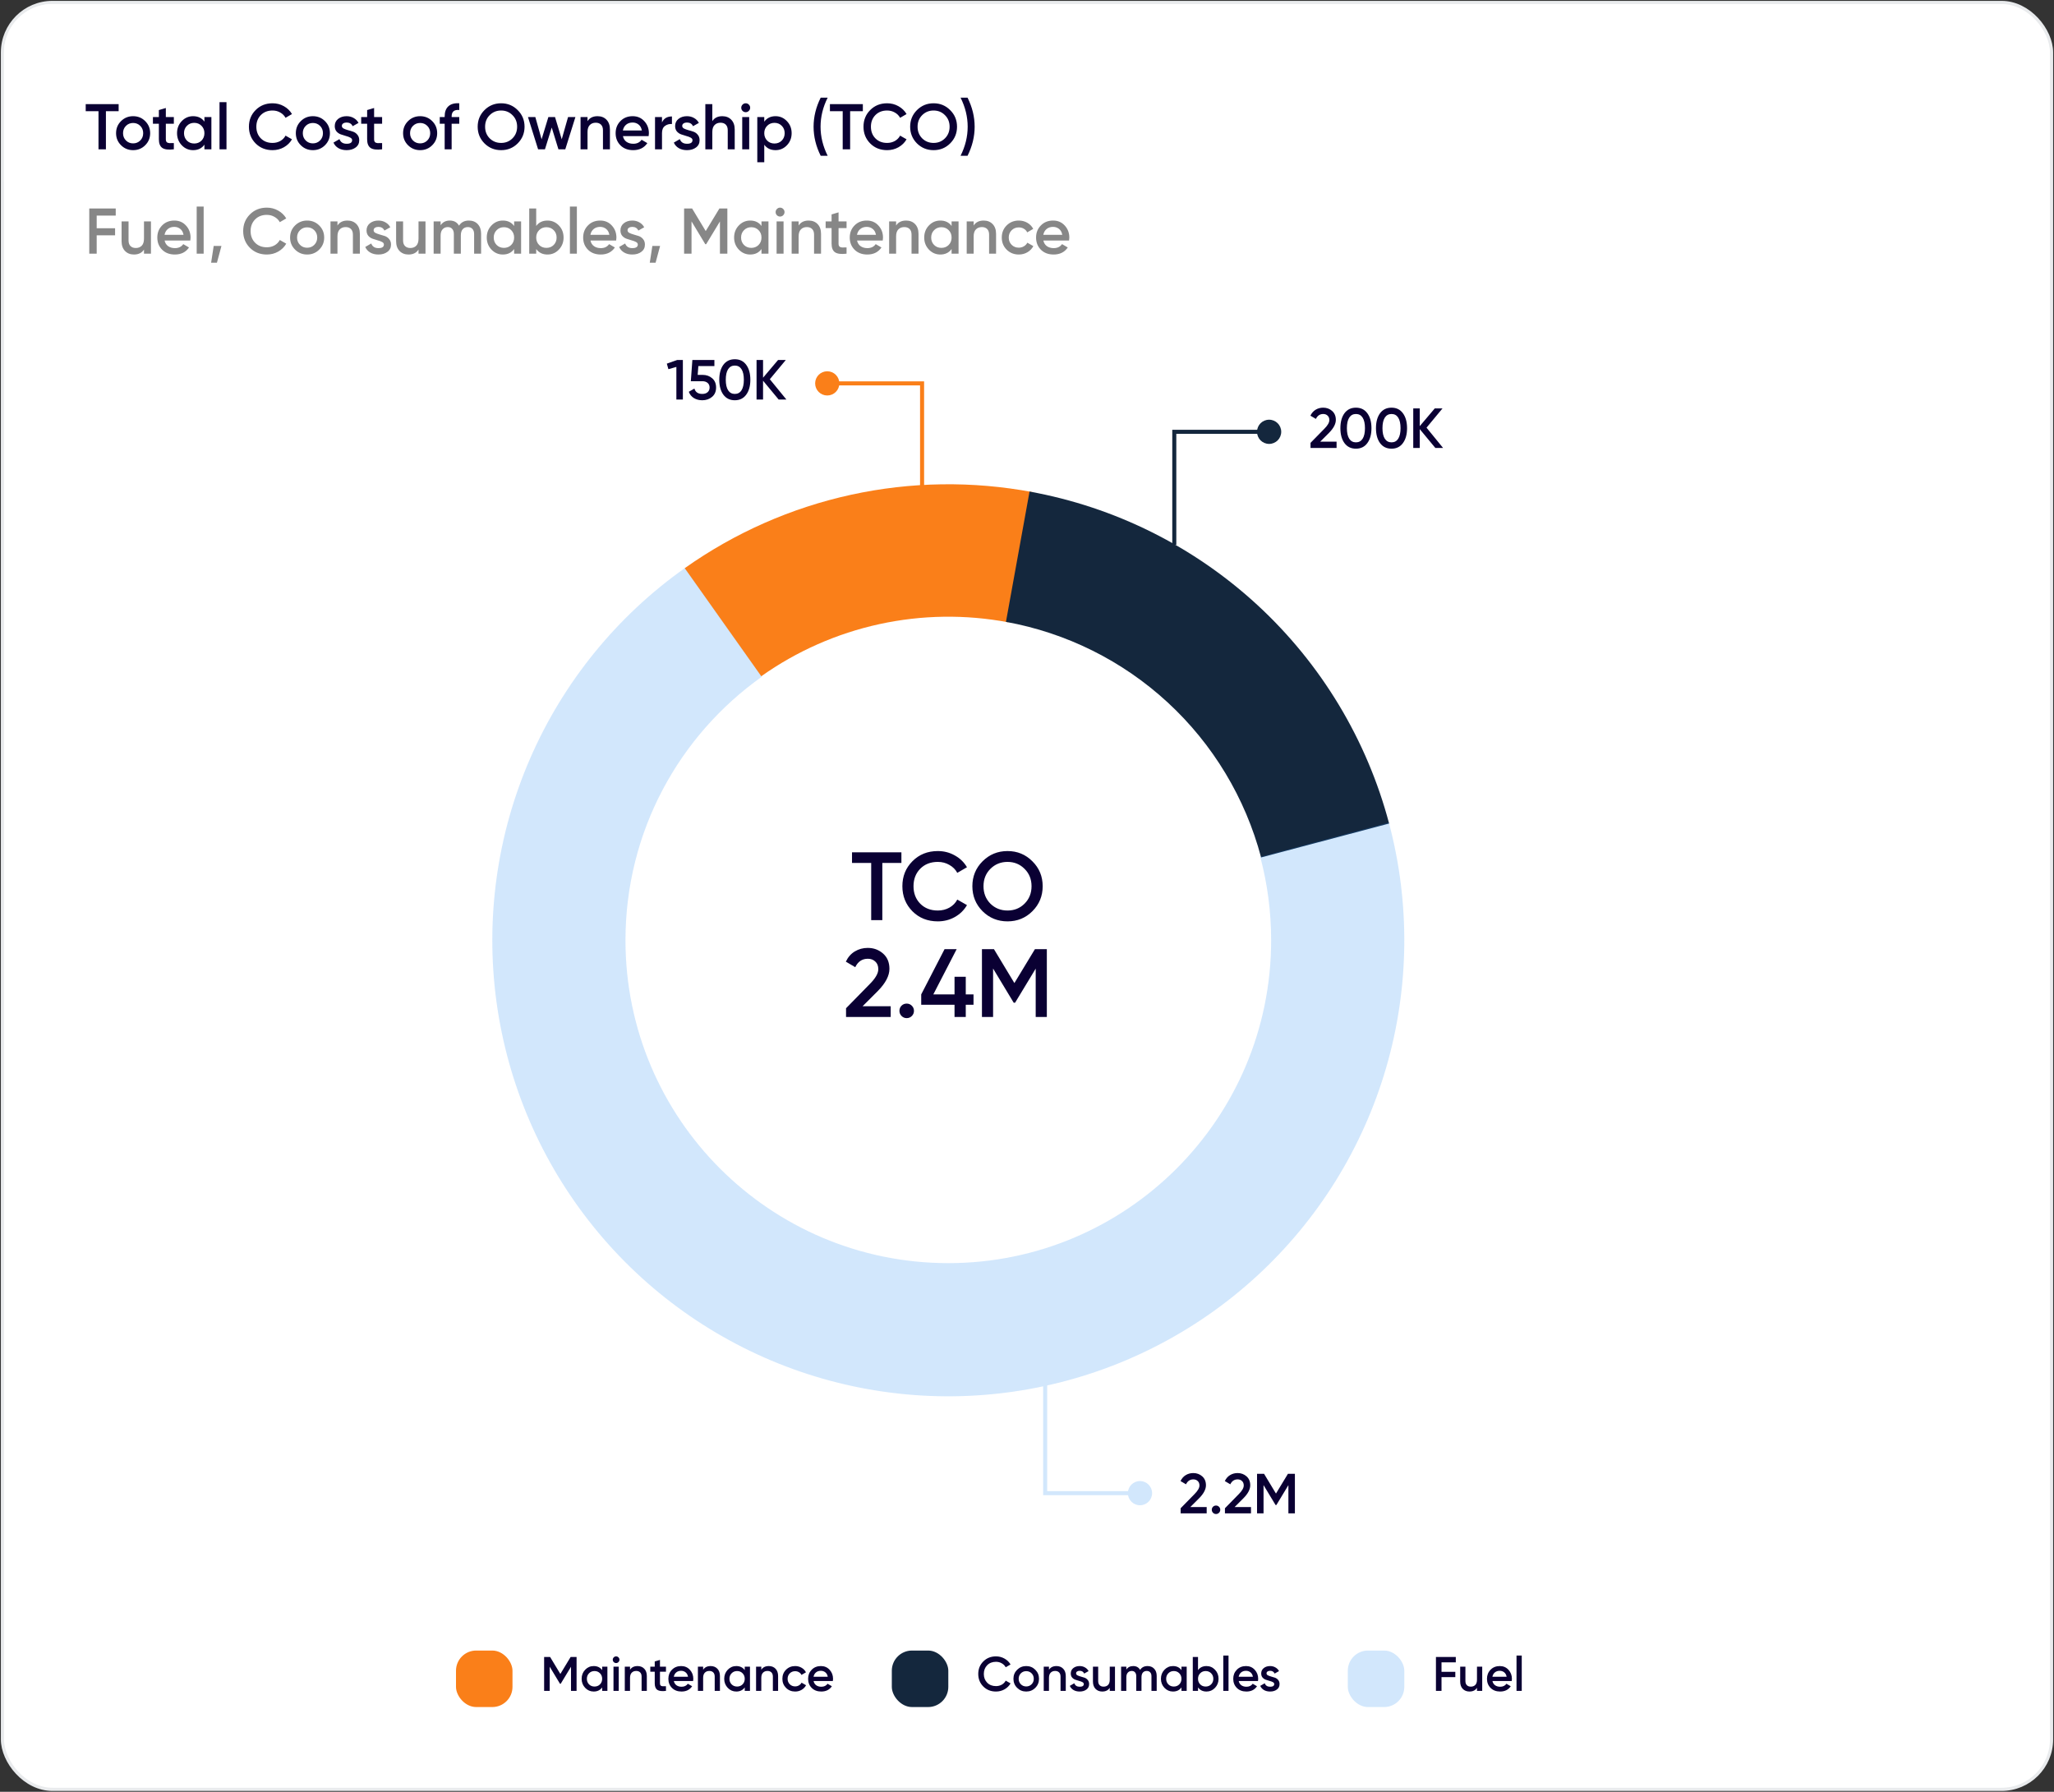 <?xml version="1.0" encoding="UTF-8"?>
<svg xmlns="http://www.w3.org/2000/svg" width="509" height="444" viewBox="0 0 509 444" fill="none">
  <rect x="0" y="0" width="509" height="444" fill="#333333" stroke="none"/>
  <rect x="0.607" y="0.607" width="507.786" height="442.786" rx="12.393" fill="white"></rect>
  <rect x="0.607" y="0.607" width="507.786" height="442.786" rx="12.393" stroke="#E9EBED" stroke-width="0.786"></rect>
  <path d="M1 13C1 6.373 6.373 1 13 1H223C229.627 1 235 6.373 235 13V45H1V13Z" fill="white"></path>
  <path d="M29.4 25.8V27.56H26.248V37H24.408V27.56H21.24V25.8H29.4ZM32.987 37.208C31.814 37.208 30.817 36.803 29.995 35.992C29.174 35.181 28.763 34.184 28.763 33C28.763 31.816 29.174 30.819 29.995 30.008C30.817 29.197 31.814 28.792 32.987 28.792C34.171 28.792 35.169 29.197 35.979 30.008C36.8 30.819 37.211 31.816 37.211 33C37.211 34.184 36.8 35.181 35.979 35.992C35.169 36.803 34.171 37.208 32.987 37.208ZM31.211 34.808C31.691 35.288 32.283 35.528 32.987 35.528C33.691 35.528 34.283 35.288 34.763 34.808C35.243 34.328 35.483 33.725 35.483 33C35.483 32.275 35.243 31.672 34.763 31.192C34.283 30.712 33.691 30.472 32.987 30.472C32.283 30.472 31.691 30.712 31.211 31.192C30.731 31.672 30.491 32.275 30.491 33C30.491 33.725 30.731 34.328 31.211 34.808ZM43.081 30.664H41.097V34.504C41.097 34.835 41.172 35.075 41.321 35.224C41.471 35.363 41.689 35.443 41.977 35.464C42.276 35.475 42.644 35.469 43.081 35.448V37C41.759 37.16 40.809 37.048 40.233 36.664C39.657 36.269 39.369 35.549 39.369 34.504V30.664H37.897V29H39.369V27.272L41.097 26.76V29H43.081V30.664ZM50.657 29H52.385V37H50.657V35.848C50.006 36.755 49.072 37.208 47.856 37.208C46.758 37.208 45.819 36.803 45.041 35.992C44.262 35.171 43.873 34.173 43.873 33C43.873 31.816 44.262 30.819 45.041 30.008C45.819 29.197 46.758 28.792 47.856 28.792C49.072 28.792 50.006 29.24 50.657 30.136V29ZM46.321 34.84C46.8 35.32 47.403 35.56 48.129 35.56C48.854 35.56 49.456 35.32 49.937 34.84C50.416 34.349 50.657 33.736 50.657 33C50.657 32.264 50.416 31.656 49.937 31.176C49.456 30.685 48.854 30.44 48.129 30.44C47.403 30.44 46.8 30.685 46.321 31.176C45.84 31.656 45.6 32.264 45.6 33C45.6 33.736 45.84 34.349 46.321 34.84ZM54.399 37V25.32H56.127V37H54.399ZM67.541 37.208C65.856 37.208 64.458 36.653 63.349 35.544C62.24 34.424 61.685 33.043 61.685 31.4C61.685 29.757 62.24 28.381 63.349 27.272C64.458 26.152 65.856 25.592 67.541 25.592C68.554 25.592 69.488 25.832 70.341 26.312C71.205 26.792 71.877 27.443 72.357 28.264L70.757 29.192C70.458 28.637 70.021 28.2 69.445 27.88C68.88 27.549 68.245 27.384 67.541 27.384C66.346 27.384 65.376 27.763 64.629 28.52C63.893 29.277 63.525 30.237 63.525 31.4C63.525 32.563 63.893 33.523 64.629 34.28C65.376 35.037 66.346 35.416 67.541 35.416C68.245 35.416 68.885 35.256 69.461 34.936C70.037 34.605 70.469 34.163 70.757 33.608L72.357 34.52C71.888 35.341 71.221 35.997 70.357 36.488C69.504 36.968 68.565 37.208 67.541 37.208ZM77.534 37.208C76.361 37.208 75.363 36.803 74.542 35.992C73.721 35.181 73.31 34.184 73.31 33C73.31 31.816 73.721 30.819 74.542 30.008C75.363 29.197 76.361 28.792 77.534 28.792C78.718 28.792 79.715 29.197 80.526 30.008C81.347 30.819 81.758 31.816 81.758 33C81.758 34.184 81.347 35.181 80.526 35.992C79.715 36.803 78.718 37.208 77.534 37.208ZM75.758 34.808C76.238 35.288 76.83 35.528 77.534 35.528C78.238 35.528 78.83 35.288 79.31 34.808C79.79 34.328 80.03 33.725 80.03 33C80.03 32.275 79.79 31.672 79.31 31.192C78.83 30.712 78.238 30.472 77.534 30.472C76.83 30.472 76.238 30.712 75.758 31.192C75.278 31.672 75.038 32.275 75.038 33C75.038 33.725 75.278 34.328 75.758 34.808ZM84.716 31.208C84.716 31.475 84.86 31.688 85.148 31.848C85.447 31.997 85.804 32.131 86.22 32.248C86.647 32.355 87.074 32.483 87.5 32.632C87.927 32.781 88.284 33.037 88.572 33.4C88.871 33.752 89.02 34.2 89.02 34.744C89.02 35.512 88.722 36.115 88.124 36.552C87.538 36.989 86.796 37.208 85.9 37.208C85.111 37.208 84.434 37.043 83.868 36.712C83.303 36.381 82.892 35.923 82.636 35.336L84.124 34.472C84.402 35.24 84.994 35.624 85.9 35.624C86.807 35.624 87.26 35.325 87.26 34.728C87.26 34.472 87.111 34.264 86.812 34.104C86.524 33.944 86.167 33.811 85.74 33.704C85.324 33.587 84.903 33.453 84.476 33.304C84.05 33.155 83.687 32.909 83.388 32.568C83.1 32.216 82.956 31.773 82.956 31.24C82.956 30.504 83.234 29.912 83.788 29.464C84.354 29.016 85.052 28.792 85.884 28.792C86.546 28.792 87.132 28.941 87.644 29.24C88.167 29.528 88.567 29.933 88.844 30.456L87.388 31.272C87.111 30.664 86.61 30.36 85.884 30.36C85.554 30.36 85.276 30.435 85.052 30.584C84.828 30.723 84.716 30.931 84.716 31.208ZM94.691 30.664H92.707V34.504C92.707 34.835 92.781 35.075 92.931 35.224C93.08 35.363 93.299 35.443 93.587 35.464C93.885 35.475 94.253 35.469 94.691 35.448V37C93.368 37.16 92.419 37.048 91.843 36.664C91.267 36.269 90.979 35.549 90.979 34.504V30.664H89.507V29H90.979V27.272L92.707 26.76V29H94.691V30.664ZM104.112 37.208C102.939 37.208 101.941 36.803 101.12 35.992C100.299 35.181 99.888 34.184 99.888 33C99.888 31.816 100.299 30.819 101.12 30.008C101.941 29.197 102.939 28.792 104.112 28.792C105.296 28.792 106.293 29.197 107.104 30.008C107.925 30.819 108.336 31.816 108.336 33C108.336 34.184 107.925 35.181 107.104 35.992C106.293 36.803 105.296 37.208 104.112 37.208ZM102.336 34.808C102.816 35.288 103.408 35.528 104.112 35.528C104.816 35.528 105.408 35.288 105.888 34.808C106.368 34.328 106.608 33.725 106.608 33C106.608 32.275 106.368 31.672 105.888 31.192C105.408 30.712 104.816 30.472 104.112 30.472C103.408 30.472 102.816 30.712 102.336 31.192C101.856 31.672 101.616 32.275 101.616 33C101.616 33.725 101.856 34.328 102.336 34.808ZM113.809 27.256C112.551 27.139 111.921 27.667 111.921 28.84V29H113.809V30.664H111.921V37H110.193V30.664H108.977V29H110.193V28.84C110.193 27.741 110.497 26.909 111.105 26.344C111.724 25.768 112.625 25.517 113.809 25.592V27.256ZM128.293 35.528C127.173 36.648 125.802 37.208 124.181 37.208C122.559 37.208 121.183 36.648 120.053 35.528C118.933 34.397 118.373 33.021 118.373 31.4C118.373 29.779 118.933 28.408 120.053 27.288C121.183 26.157 122.559 25.592 124.181 25.592C125.802 25.592 127.173 26.157 128.293 27.288C129.423 28.408 129.989 29.779 129.989 31.4C129.989 33.021 129.423 34.397 128.293 35.528ZM121.349 34.28C122.117 35.037 123.061 35.416 124.181 35.416C125.301 35.416 126.239 35.037 126.997 34.28C127.765 33.512 128.149 32.552 128.149 31.4C128.149 30.248 127.765 29.293 126.997 28.536C126.239 27.768 125.301 27.384 124.181 27.384C123.061 27.384 122.117 27.768 121.349 28.536C120.591 29.293 120.213 30.248 120.213 31.4C120.213 32.552 120.591 33.512 121.349 34.28ZM140.771 29H142.595L140.083 37H138.387L136.723 31.608L135.043 37H133.347L130.835 29H132.659L134.211 34.52L135.891 29H137.539L139.203 34.52L140.771 29ZM148.075 28.792C148.993 28.792 149.734 29.085 150.299 29.672C150.865 30.259 151.147 31.064 151.147 32.088V37H149.419V32.264C149.419 31.667 149.259 31.208 148.939 30.888C148.619 30.568 148.182 30.408 147.627 30.408C147.019 30.408 146.529 30.6 146.155 30.984C145.782 31.357 145.595 31.933 145.595 32.712V37H143.867V29H145.595V30.024C146.118 29.203 146.945 28.792 148.075 28.792ZM154.368 33.736C154.496 34.344 154.789 34.813 155.248 35.144C155.707 35.464 156.267 35.624 156.928 35.624C157.845 35.624 158.533 35.293 158.992 34.632L160.416 35.464C159.627 36.627 158.459 37.208 156.912 37.208C155.611 37.208 154.56 36.813 153.76 36.024C152.96 35.224 152.56 34.216 152.56 33C152.56 31.805 152.955 30.808 153.744 30.008C154.533 29.197 155.547 28.792 156.784 28.792C157.957 28.792 158.917 29.203 159.664 30.024C160.421 30.845 160.8 31.843 160.8 33.016C160.8 33.197 160.779 33.437 160.736 33.736H154.368ZM154.352 32.328H159.056C158.939 31.677 158.667 31.187 158.24 30.856C157.824 30.525 157.333 30.36 156.768 30.36C156.128 30.36 155.595 30.536 155.168 30.888C154.741 31.24 154.469 31.72 154.352 32.328ZM164.049 30.344C164.486 29.352 165.307 28.856 166.513 28.856V30.728C165.851 30.685 165.275 30.845 164.785 31.208C164.294 31.56 164.049 32.147 164.049 32.968V37H162.321V29H164.049V30.344ZM169.06 31.208C169.06 31.475 169.204 31.688 169.492 31.848C169.791 31.997 170.148 32.131 170.564 32.248C170.991 32.355 171.417 32.483 171.844 32.632C172.271 32.781 172.628 33.037 172.916 33.4C173.215 33.752 173.364 34.2 173.364 34.744C173.364 35.512 173.065 36.115 172.468 36.552C171.881 36.989 171.14 37.208 170.244 37.208C169.455 37.208 168.777 37.043 168.212 36.712C167.647 36.381 167.236 35.923 166.98 35.336L168.468 34.472C168.745 35.24 169.337 35.624 170.244 35.624C171.151 35.624 171.604 35.325 171.604 34.728C171.604 34.472 171.455 34.264 171.156 34.104C170.868 33.944 170.511 33.811 170.084 33.704C169.668 33.587 169.247 33.453 168.82 33.304C168.393 33.155 168.031 32.909 167.732 32.568C167.444 32.216 167.3 31.773 167.3 31.24C167.3 30.504 167.577 29.912 168.132 29.464C168.697 29.016 169.396 28.792 170.228 28.792C170.889 28.792 171.476 28.941 171.988 29.24C172.511 29.528 172.911 29.933 173.188 30.456L171.732 31.272C171.455 30.664 170.953 30.36 170.228 30.36C169.897 30.36 169.62 30.435 169.396 30.584C169.172 30.723 169.06 30.931 169.06 31.208ZM178.997 28.792C179.915 28.792 180.656 29.085 181.221 29.672C181.787 30.259 182.069 31.064 182.069 32.088V37H180.341V32.264C180.341 31.667 180.181 31.208 179.861 30.888C179.541 30.568 179.104 30.408 178.549 30.408C177.941 30.408 177.451 30.6 177.077 30.984C176.704 31.357 176.517 31.933 176.517 32.712V37H174.789V25.8H176.517V30.024C177.04 29.203 177.867 28.792 178.997 28.792ZM185.562 27.48C185.349 27.693 185.093 27.8 184.794 27.8C184.495 27.8 184.234 27.693 184.01 27.48C183.797 27.256 183.69 26.995 183.69 26.696C183.69 26.397 183.797 26.141 184.01 25.928C184.223 25.704 184.485 25.592 184.794 25.592C185.103 25.592 185.365 25.704 185.578 25.928C185.791 26.141 185.898 26.397 185.898 26.696C185.898 26.995 185.786 27.256 185.562 27.48ZM183.93 37V29H185.658V37H183.93ZM192.192 28.792C193.291 28.792 194.23 29.203 195.008 30.024C195.787 30.835 196.176 31.827 196.176 33C196.176 34.184 195.787 35.181 195.008 35.992C194.23 36.803 193.291 37.208 192.192 37.208C190.976 37.208 190.043 36.76 189.392 35.864V40.2H187.664V29H189.392V30.152C190.043 29.245 190.976 28.792 192.192 28.792ZM190.112 34.84C190.592 35.32 191.195 35.56 191.92 35.56C192.646 35.56 193.248 35.32 193.728 34.84C194.208 34.349 194.448 33.736 194.448 33C194.448 32.264 194.208 31.656 193.728 31.176C193.248 30.685 192.646 30.44 191.92 30.44C191.195 30.44 190.592 30.685 190.112 31.176C189.632 31.656 189.392 32.264 189.392 33C189.392 33.736 189.632 34.349 190.112 34.84ZM203.374 38.6C202.201 36.253 201.614 33.853 201.614 31.4C201.614 28.947 202.201 26.547 203.374 24.2H205.102C203.929 26.547 203.342 28.947 203.342 31.4C203.342 33.853 203.929 36.253 205.102 38.6H203.374ZM213.822 25.8V27.56H210.67V37H208.83V27.56H205.662V25.8H213.822ZM219.838 37.208C218.153 37.208 216.755 36.653 215.646 35.544C214.537 34.424 213.982 33.043 213.982 31.4C213.982 29.757 214.537 28.381 215.646 27.272C216.755 26.152 218.153 25.592 219.838 25.592C220.851 25.592 221.785 25.832 222.638 26.312C223.502 26.792 224.174 27.443 224.654 28.264L223.054 29.192C222.755 28.637 222.318 28.2 221.742 27.88C221.177 27.549 220.542 27.384 219.838 27.384C218.643 27.384 217.673 27.763 216.926 28.52C216.19 29.277 215.822 30.237 215.822 31.4C215.822 32.563 216.19 33.523 216.926 34.28C217.673 35.037 218.643 35.416 219.838 35.416C220.542 35.416 221.182 35.256 221.758 34.936C222.334 34.605 222.766 34.163 223.054 33.608L224.654 34.52C224.185 35.341 223.518 35.997 222.654 36.488C221.801 36.968 220.862 37.208 219.838 37.208ZM235.464 35.528C234.344 36.648 232.974 37.208 231.352 37.208C229.731 37.208 228.355 36.648 227.224 35.528C226.104 34.397 225.544 33.021 225.544 31.4C225.544 29.779 226.104 28.408 227.224 27.288C228.355 26.157 229.731 25.592 231.352 25.592C232.974 25.592 234.344 26.157 235.464 27.288C236.595 28.408 237.16 29.779 237.16 31.4C237.16 33.021 236.595 34.397 235.464 35.528ZM228.52 34.28C229.288 35.037 230.232 35.416 231.352 35.416C232.472 35.416 233.411 35.037 234.168 34.28C234.936 33.512 235.32 32.552 235.32 31.4C235.32 30.248 234.936 29.293 234.168 28.536C233.411 27.768 232.472 27.384 231.352 27.384C230.232 27.384 229.288 27.768 228.52 28.536C227.763 29.293 227.384 30.248 227.384 31.4C227.384 32.552 227.763 33.512 228.52 34.28ZM239.767 38.6H238.039C239.212 36.253 239.799 33.853 239.799 31.4C239.799 28.947 239.212 26.547 238.039 24.2H239.767C240.94 26.547 241.527 28.947 241.527 31.4C241.527 33.853 240.94 36.253 239.767 38.6Z" fill="#0A0033"></path>
  <path d="M28.68 53.42H23.96V56.556H28.52V58.316H23.96V62.86H22.12V51.66H28.68V53.42ZM35.681 54.86H37.409V62.86H35.681V61.836C35.159 62.658 34.332 63.068 33.201 63.068C32.284 63.068 31.543 62.775 30.977 62.188C30.412 61.602 30.129 60.796 30.129 59.772V54.86H31.857V59.596C31.857 60.194 32.017 60.652 32.337 60.972C32.657 61.292 33.095 61.452 33.649 61.452C34.257 61.452 34.748 61.266 35.121 60.892C35.495 60.508 35.681 59.927 35.681 59.148V54.86ZM40.79 59.596C40.918 60.204 41.211 60.674 41.67 61.004C42.129 61.324 42.688 61.484 43.35 61.484C44.267 61.484 44.955 61.154 45.414 60.492L46.838 61.324C46.048 62.487 44.88 63.068 43.334 63.068C42.032 63.068 40.982 62.674 40.182 61.884C39.382 61.084 38.982 60.076 38.982 58.86C38.982 57.666 39.377 56.668 40.166 55.868C40.955 55.058 41.968 54.652 43.206 54.652C44.379 54.652 45.339 55.063 46.086 55.884C46.843 56.706 47.222 57.703 47.222 58.876C47.222 59.058 47.2 59.298 47.158 59.596H40.79ZM40.774 58.188H45.478C45.361 57.538 45.089 57.047 44.662 56.716C44.246 56.386 43.755 56.22 43.19 56.22C42.55 56.22 42.017 56.396 41.59 56.748C41.163 57.1 40.891 57.58 40.774 58.188ZM48.742 62.86V51.18H50.47V62.86H48.742ZM54.877 60.94L53.757 65.1H52.317L52.957 60.94H54.877ZM66.119 63.068C64.434 63.068 63.036 62.514 61.927 61.404C60.818 60.284 60.263 58.903 60.263 57.26C60.263 55.618 60.818 54.242 61.927 53.132C63.036 52.012 64.434 51.452 66.119 51.452C67.132 51.452 68.066 51.692 68.919 52.172C69.783 52.652 70.455 53.303 70.935 54.124L69.335 55.052C69.037 54.498 68.599 54.06 68.023 53.74C67.458 53.41 66.823 53.244 66.119 53.244C64.924 53.244 63.954 53.623 63.207 54.38C62.471 55.138 62.103 56.098 62.103 57.26C62.103 58.423 62.471 59.383 63.207 60.14C63.954 60.898 64.924 61.276 66.119 61.276C66.823 61.276 67.463 61.116 68.039 60.796C68.615 60.466 69.047 60.023 69.335 59.468L70.935 60.38C70.466 61.202 69.799 61.858 68.935 62.348C68.082 62.828 67.143 63.068 66.119 63.068ZM76.112 63.068C74.939 63.068 73.942 62.663 73.12 61.852C72.299 61.042 71.888 60.044 71.888 58.86C71.888 57.676 72.299 56.679 73.12 55.868C73.942 55.058 74.939 54.652 76.112 54.652C77.296 54.652 78.293 55.058 79.104 55.868C79.925 56.679 80.336 57.676 80.336 58.86C80.336 60.044 79.925 61.042 79.104 61.852C78.293 62.663 77.296 63.068 76.112 63.068ZM74.336 60.668C74.816 61.148 75.408 61.388 76.112 61.388C76.816 61.388 77.408 61.148 77.888 60.668C78.368 60.188 78.608 59.586 78.608 58.86C78.608 58.135 78.368 57.532 77.888 57.052C77.408 56.572 76.816 56.332 76.112 56.332C75.408 56.332 74.816 56.572 74.336 57.052C73.856 57.532 73.616 58.135 73.616 58.86C73.616 59.586 73.856 60.188 74.336 60.668ZM86.107 54.652C87.024 54.652 87.765 54.946 88.331 55.532C88.896 56.119 89.179 56.924 89.179 57.948V62.86H87.451V58.124C87.451 57.527 87.291 57.068 86.971 56.748C86.651 56.428 86.213 56.268 85.659 56.268C85.051 56.268 84.56 56.46 84.187 56.844C83.813 57.218 83.627 57.794 83.627 58.572V62.86H81.899V54.86H83.627V55.884C84.149 55.063 84.976 54.652 86.107 54.652ZM92.591 57.068C92.591 57.335 92.735 57.548 93.023 57.708C93.322 57.858 93.679 57.991 94.095 58.108C94.522 58.215 94.949 58.343 95.375 58.492C95.802 58.642 96.159 58.898 96.447 59.26C96.746 59.612 96.895 60.06 96.895 60.604C96.895 61.372 96.597 61.975 95.999 62.412C95.413 62.85 94.671 63.068 93.775 63.068C92.986 63.068 92.309 62.903 91.743 62.572C91.178 62.242 90.767 61.783 90.511 61.196L91.999 60.332C92.277 61.1 92.869 61.484 93.775 61.484C94.682 61.484 95.135 61.186 95.135 60.588C95.135 60.332 94.986 60.124 94.687 59.964C94.399 59.804 94.042 59.671 93.615 59.564C93.199 59.447 92.778 59.314 92.351 59.164C91.925 59.015 91.562 58.77 91.263 58.428C90.975 58.076 90.831 57.634 90.831 57.1C90.831 56.364 91.109 55.772 91.663 55.324C92.229 54.876 92.927 54.652 93.759 54.652C94.421 54.652 95.007 54.802 95.519 55.1C96.042 55.388 96.442 55.794 96.719 56.316L95.263 57.132C94.986 56.524 94.485 56.22 93.759 56.22C93.429 56.22 93.151 56.295 92.927 56.444C92.703 56.583 92.591 56.791 92.591 57.068ZM103.713 54.86H105.441V62.86H103.713V61.836C103.19 62.658 102.363 63.068 101.233 63.068C100.315 63.068 99.574 62.775 99.008 62.188C98.443 61.602 98.16 60.796 98.16 59.772V54.86H99.888V59.596C99.888 60.194 100.049 60.652 100.369 60.972C100.689 61.292 101.126 61.452 101.681 61.452C102.289 61.452 102.779 61.266 103.153 60.892C103.526 60.508 103.713 59.927 103.713 59.148V54.86ZM116.197 54.652C117.104 54.652 117.834 54.946 118.389 55.532C118.944 56.119 119.221 56.908 119.221 57.9V62.86H117.493V58.012C117.493 57.458 117.354 57.031 117.077 56.732C116.8 56.423 116.421 56.268 115.941 56.268C115.408 56.268 114.981 56.444 114.661 56.796C114.352 57.148 114.197 57.676 114.197 58.38V62.86H112.469V58.012C112.469 57.458 112.336 57.031 112.069 56.732C111.813 56.423 111.445 56.268 110.965 56.268C110.442 56.268 110.016 56.45 109.685 56.812C109.354 57.164 109.189 57.687 109.189 58.38V62.86H107.461V54.86H109.189V55.82C109.701 55.042 110.464 54.652 111.477 54.652C112.501 54.652 113.258 55.074 113.749 55.916C114.282 55.074 115.098 54.652 116.197 54.652ZM127.407 54.86H129.135V62.86H127.407V61.708C126.756 62.615 125.823 63.068 124.607 63.068C123.508 63.068 122.569 62.663 121.791 61.852C121.012 61.031 120.623 60.034 120.623 58.86C120.623 57.676 121.012 56.679 121.791 55.868C122.569 55.058 123.508 54.652 124.607 54.652C125.823 54.652 126.756 55.1 127.407 55.996V54.86ZM123.071 60.7C123.551 61.18 124.153 61.42 124.879 61.42C125.604 61.42 126.207 61.18 126.687 60.7C127.167 60.21 127.407 59.596 127.407 58.86C127.407 58.124 127.167 57.516 126.687 57.036C126.207 56.546 125.604 56.3 124.879 56.3C124.153 56.3 123.551 56.546 123.071 57.036C122.591 57.516 122.351 58.124 122.351 58.86C122.351 59.596 122.591 60.21 123.071 60.7ZM135.677 54.652C136.775 54.652 137.714 55.058 138.493 55.868C139.271 56.679 139.661 57.676 139.661 58.86C139.661 60.034 139.271 61.031 138.493 61.852C137.714 62.663 136.775 63.068 135.677 63.068C134.461 63.068 133.527 62.615 132.877 61.708V62.86H131.149V51.66H132.877V55.996C133.527 55.1 134.461 54.652 135.677 54.652ZM133.597 60.7C134.077 61.18 134.679 61.42 135.405 61.42C136.13 61.42 136.733 61.18 137.213 60.7C137.693 60.21 137.933 59.596 137.933 58.86C137.933 58.124 137.693 57.516 137.213 57.036C136.733 56.546 136.13 56.3 135.405 56.3C134.679 56.3 134.077 56.546 133.597 57.036C133.117 57.516 132.877 58.124 132.877 58.86C132.877 59.596 133.117 60.21 133.597 60.7ZM141.227 62.86V51.18H142.955V62.86H141.227ZM146.321 59.596C146.449 60.204 146.742 60.674 147.201 61.004C147.66 61.324 148.22 61.484 148.881 61.484C149.798 61.484 150.486 61.154 150.945 60.492L152.369 61.324C151.58 62.487 150.412 63.068 148.865 63.068C147.564 63.068 146.513 62.674 145.713 61.884C144.913 61.084 144.513 60.076 144.513 58.86C144.513 57.666 144.908 56.668 145.697 55.868C146.486 55.058 147.5 54.652 148.737 54.652C149.91 54.652 150.87 55.063 151.617 55.884C152.374 56.706 152.753 57.703 152.753 58.876C152.753 59.058 152.732 59.298 152.689 59.596H146.321ZM146.305 58.188H151.009C150.892 57.538 150.62 57.047 150.193 56.716C149.777 56.386 149.286 56.22 148.721 56.22C148.081 56.22 147.548 56.396 147.121 56.748C146.694 57.1 146.422 57.58 146.305 58.188ZM155.513 57.068C155.513 57.335 155.657 57.548 155.945 57.708C156.244 57.858 156.601 57.991 157.017 58.108C157.444 58.215 157.87 58.343 158.297 58.492C158.724 58.642 159.081 58.898 159.369 59.26C159.668 59.612 159.817 60.06 159.817 60.604C159.817 61.372 159.518 61.975 158.921 62.412C158.334 62.85 157.593 63.068 156.697 63.068C155.908 63.068 155.23 62.903 154.665 62.572C154.1 62.242 153.689 61.783 153.433 61.196L154.921 60.332C155.198 61.1 155.79 61.484 156.697 61.484C157.604 61.484 158.057 61.186 158.057 60.588C158.057 60.332 157.908 60.124 157.609 59.964C157.321 59.804 156.964 59.671 156.537 59.564C156.121 59.447 155.7 59.314 155.273 59.164C154.846 59.015 154.484 58.77 154.185 58.428C153.897 58.076 153.753 57.634 153.753 57.1C153.753 56.364 154.03 55.772 154.585 55.324C155.15 54.876 155.849 54.652 156.681 54.652C157.342 54.652 157.929 54.802 158.441 55.1C158.964 55.388 159.364 55.794 159.641 56.316L158.185 57.132C157.908 56.524 157.406 56.22 156.681 56.22C156.35 56.22 156.073 56.295 155.849 56.444C155.625 56.583 155.513 56.791 155.513 57.068ZM163.58 60.94L162.46 65.1H161.02L161.66 60.94H163.58ZM180.246 51.66V62.86H178.406V54.876L174.998 60.508H174.774L171.366 54.86V62.86H169.526V51.66H171.51L174.886 57.26L178.278 51.66H180.246ZM188.703 54.86H190.431V62.86H188.703V61.708C188.053 62.615 187.119 63.068 185.903 63.068C184.805 63.068 183.866 62.663 183.087 61.852C182.309 61.031 181.919 60.034 181.919 58.86C181.919 57.676 182.309 56.679 183.087 55.868C183.866 55.058 184.805 54.652 185.903 54.652C187.119 54.652 188.053 55.1 188.703 55.996V54.86ZM184.367 60.7C184.847 61.18 185.45 61.42 186.175 61.42C186.901 61.42 187.503 61.18 187.983 60.7C188.463 60.21 188.703 59.596 188.703 58.86C188.703 58.124 188.463 57.516 187.983 57.036C187.503 56.546 186.901 56.3 186.175 56.3C185.45 56.3 184.847 56.546 184.367 57.036C183.887 57.516 183.647 58.124 183.647 58.86C183.647 59.596 183.887 60.21 184.367 60.7ZM194.078 53.34C193.864 53.554 193.608 53.66 193.31 53.66C193.011 53.66 192.75 53.554 192.526 53.34C192.312 53.116 192.206 52.855 192.206 52.556C192.206 52.258 192.312 52.002 192.526 51.788C192.739 51.564 193 51.452 193.31 51.452C193.619 51.452 193.88 51.564 194.094 51.788C194.307 52.002 194.414 52.258 194.414 52.556C194.414 52.855 194.302 53.116 194.078 53.34ZM192.446 62.86V54.86H194.174V62.86H192.446ZM200.388 54.652C201.305 54.652 202.047 54.946 202.612 55.532C203.177 56.119 203.46 56.924 203.46 57.948V62.86H201.732V58.124C201.732 57.527 201.572 57.068 201.252 56.748C200.932 56.428 200.495 56.268 199.94 56.268C199.332 56.268 198.841 56.46 198.468 56.844C198.095 57.218 197.908 57.794 197.908 58.572V62.86H196.18V54.86H197.908V55.884C198.431 55.063 199.257 54.652 200.388 54.652ZM209.785 56.524H207.801V60.364C207.801 60.695 207.875 60.935 208.025 61.084C208.174 61.223 208.393 61.303 208.681 61.324C208.979 61.335 209.347 61.33 209.785 61.308V62.86C208.462 63.02 207.513 62.908 206.937 62.524C206.361 62.13 206.073 61.41 206.073 60.364V56.524H204.601V54.86H206.073V53.132L207.801 52.62V54.86H209.785V56.524ZM212.384 59.596C212.512 60.204 212.805 60.674 213.264 61.004C213.722 61.324 214.282 61.484 214.944 61.484C215.861 61.484 216.549 61.154 217.008 60.492L218.432 61.324C217.642 62.487 216.474 63.068 214.928 63.068C213.626 63.068 212.576 62.674 211.776 61.884C210.976 61.084 210.576 60.076 210.576 58.86C210.576 57.666 210.97 56.668 211.76 55.868C212.549 55.058 213.562 54.652 214.8 54.652C215.973 54.652 216.933 55.063 217.68 55.884C218.437 56.706 218.816 57.703 218.816 58.876C218.816 59.058 218.794 59.298 218.752 59.596H212.384ZM212.368 58.188H217.072C216.954 57.538 216.682 57.047 216.256 56.716C215.84 56.386 215.349 56.22 214.784 56.22C214.144 56.22 213.61 56.396 213.184 56.748C212.757 57.1 212.485 57.58 212.368 58.188ZM224.544 54.652C225.461 54.652 226.203 54.946 226.768 55.532C227.333 56.119 227.616 56.924 227.616 57.948V62.86H225.888V58.124C225.888 57.527 225.728 57.068 225.408 56.748C225.088 56.428 224.651 56.268 224.096 56.268C223.488 56.268 222.997 56.46 222.624 56.844C222.251 57.218 222.064 57.794 222.064 58.572V62.86H220.336V54.86H222.064V55.884C222.587 55.063 223.413 54.652 224.544 54.652ZM235.813 54.86H237.541V62.86H235.813V61.708C235.162 62.615 234.229 63.068 233.013 63.068C231.914 63.068 230.975 62.663 230.197 61.852C229.418 61.031 229.029 60.034 229.029 58.86C229.029 57.676 229.418 56.679 230.197 55.868C230.975 55.058 231.914 54.652 233.013 54.652C234.229 54.652 235.162 55.1 235.813 55.996V54.86ZM231.477 60.7C231.957 61.18 232.559 61.42 233.285 61.42C234.01 61.42 234.613 61.18 235.093 60.7C235.573 60.21 235.813 59.596 235.813 58.86C235.813 58.124 235.573 57.516 235.093 57.036C234.613 56.546 234.01 56.3 233.285 56.3C232.559 56.3 231.957 56.546 231.477 57.036C230.997 57.516 230.757 58.124 230.757 58.86C230.757 59.596 230.997 60.21 231.477 60.7ZM243.763 54.652C244.68 54.652 245.422 54.946 245.987 55.532C246.552 56.119 246.835 56.924 246.835 57.948V62.86H245.107V58.124C245.107 57.527 244.947 57.068 244.627 56.748C244.307 56.428 243.87 56.268 243.315 56.268C242.707 56.268 242.216 56.46 241.843 56.844C241.47 57.218 241.283 57.794 241.283 58.572V62.86H239.555V54.86H241.283V55.884C241.806 55.063 242.632 54.652 243.763 54.652ZM252.472 63.068C251.266 63.068 250.258 62.663 249.448 61.852C248.648 61.042 248.248 60.044 248.248 58.86C248.248 57.666 248.648 56.668 249.448 55.868C250.258 55.058 251.266 54.652 252.472 54.652C253.25 54.652 253.96 54.839 254.6 55.212C255.24 55.586 255.72 56.087 256.04 56.716L254.552 57.58C254.37 57.196 254.093 56.898 253.72 56.684C253.357 56.46 252.936 56.348 252.456 56.348C251.752 56.348 251.16 56.588 250.68 57.068C250.21 57.548 249.976 58.146 249.976 58.86C249.976 59.575 250.21 60.172 250.68 60.652C251.16 61.132 251.752 61.372 252.456 61.372C252.925 61.372 253.346 61.26 253.72 61.036C254.104 60.812 254.392 60.514 254.584 60.14L256.072 60.988C255.73 61.628 255.24 62.135 254.6 62.508C253.96 62.882 253.25 63.068 252.472 63.068ZM258.556 59.596C258.684 60.204 258.977 60.674 259.436 61.004C259.894 61.324 260.454 61.484 261.116 61.484C262.033 61.484 262.721 61.154 263.18 60.492L264.604 61.324C263.814 62.487 262.646 63.068 261.1 63.068C259.798 63.068 258.748 62.674 257.948 61.884C257.148 61.084 256.748 60.076 256.748 58.86C256.748 57.666 257.142 56.668 257.932 55.868C258.721 55.058 259.734 54.652 260.972 54.652C262.145 54.652 263.105 55.063 263.852 55.884C264.609 56.706 264.988 57.703 264.988 58.876C264.988 59.058 264.966 59.298 264.924 59.596H258.556ZM258.539 58.188H263.244C263.126 57.538 262.854 57.047 262.428 56.716C262.012 56.386 261.521 56.22 260.956 56.22C260.316 56.22 259.782 56.396 259.356 56.748C258.929 57.1 258.657 57.58 258.539 58.188Z" fill="#878787"></path>
  <path d="M223.377 211.2V213.84H218.649V228H215.889V213.84H211.137V211.2H223.377ZM232.401 228.312C229.873 228.312 227.777 227.48 226.113 225.816C224.449 224.136 223.617 222.064 223.617 219.6C223.617 217.136 224.449 215.072 226.113 213.408C227.777 211.728 229.873 210.888 232.401 210.888C233.921 210.888 235.321 211.248 236.601 211.968C237.897 212.688 238.905 213.664 239.625 214.896L237.225 216.288C236.777 215.456 236.121 214.8 235.257 214.32C234.409 213.824 233.457 213.576 232.401 213.576C230.609 213.576 229.153 214.144 228.033 215.28C226.929 216.416 226.377 217.856 226.377 219.6C226.377 221.344 226.929 222.784 228.033 223.92C229.153 225.056 230.609 225.624 232.401 225.624C233.457 225.624 234.417 225.384 235.281 224.904C236.145 224.408 236.793 223.744 237.225 222.912L239.625 224.28C238.921 225.512 237.921 226.496 236.625 227.232C235.345 227.952 233.937 228.312 232.401 228.312ZM255.841 225.792C254.161 227.472 252.105 228.312 249.673 228.312C247.241 228.312 245.177 227.472 243.481 225.792C241.801 224.096 240.961 222.032 240.961 219.6C240.961 217.168 241.801 215.112 243.481 213.432C245.177 211.736 247.241 210.888 249.673 210.888C252.105 210.888 254.161 211.736 255.841 213.432C257.537 215.112 258.385 217.168 258.385 219.6C258.385 222.032 257.537 224.096 255.841 225.792ZM245.425 223.92C246.577 225.056 247.993 225.624 249.673 225.624C251.353 225.624 252.761 225.056 253.897 223.92C255.049 222.768 255.625 221.328 255.625 219.6C255.625 217.872 255.049 216.44 253.897 215.304C252.761 214.152 251.353 213.576 249.673 213.576C247.993 213.576 246.577 214.152 245.425 215.304C244.289 216.44 243.721 217.872 243.721 219.6C243.721 221.328 244.289 222.768 245.425 223.92ZM209.658 252V249.84L215.514 243.864C216.938 242.44 217.65 241.208 217.65 240.168C217.65 239.352 217.402 238.72 216.906 238.272C216.426 237.808 215.81 237.576 215.058 237.576C213.65 237.576 212.61 238.272 211.938 239.664L209.61 238.296C210.138 237.176 210.882 236.328 211.842 235.752C212.802 235.176 213.866 234.888 215.034 234.888C216.506 234.888 217.77 235.352 218.826 236.28C219.882 237.208 220.41 238.472 220.41 240.072C220.41 241.784 219.458 243.608 217.554 245.544L213.762 249.336H220.722V252H209.658ZM225.961 251.76C225.609 252.112 225.185 252.288 224.689 252.288C224.193 252.288 223.769 252.112 223.417 251.76C223.065 251.408 222.889 250.984 222.889 250.488C222.889 249.992 223.057 249.568 223.393 249.216C223.745 248.864 224.177 248.688 224.689 248.688C225.185 248.688 225.609 248.864 225.961 249.216C226.313 249.568 226.489 249.992 226.489 250.488C226.489 250.984 226.313 251.408 225.961 251.76ZM241.246 246.408V248.976H239.326V252H236.542V248.976H228.286V246.408L234.07 235.2H237.07L231.286 246.408H236.542V242.04H239.326V246.408H241.246ZM259.416 235.2V252H256.656V240.024L251.544 248.472H251.208L246.096 240V252H243.336V235.2H246.312L251.376 243.6L256.464 235.2H259.416Z" fill="#0A0033"></path>
  <path d="M255.925 121.954C241.02 119.146 225.702 119.366 210.884 122.603C196.066 125.84 182.051 132.027 169.675 140.796L188.646 167.573C197.428 161.351 207.373 156.961 217.888 154.664C228.402 152.367 239.272 152.211 249.848 154.204L255.925 121.954Z" fill="#FA7F19"></path>
  <path d="M344.233 204.066C338.734 183.305 327.431 164.54 311.65 149.972C295.869 135.403 276.263 125.633 255.129 121.807L249.283 154.099C264.28 156.814 278.192 163.746 289.39 174.084C300.588 184.422 308.608 197.737 312.51 212.469L344.233 204.066Z" fill="#14273D"></path>
  <path fill-rule="evenodd" clip-rule="evenodd" d="M343.492 264.599C349.265 244.778 349.498 223.754 344.165 203.811L312.304 212.33C314.063 218.924 315 225.852 315 233C315 277.183 279.183 313 235 313C190.817 313 155 277.183 155 233C155 206.044 168.332 182.201 188.763 167.707L169.695 140.781C152.848 152.712 139.59 169.03 131.362 187.964C123.135 206.898 120.251 227.724 123.024 248.181C125.798 268.638 134.122 287.944 147.094 304.004C160.066 320.064 177.19 332.263 196.606 339.277C216.022 346.292 236.989 347.853 257.23 343.792C277.47 339.731 296.212 330.202 311.419 316.241C326.627 302.28 337.719 284.419 343.492 264.599Z" fill="#1E87F0" fill-opacity="0.2"></path>
  <path d="M167.821 89.2H169.221V99H167.611V90.922L165.637 91.482L165.245 90.11L167.821 89.2ZM174.122 92.896C175.056 92.896 175.844 93.176 176.488 93.736C177.132 94.287 177.454 95.052 177.454 96.032C177.454 97.012 177.123 97.782 176.46 98.342C175.798 98.902 174.986 99.182 174.024 99.182C173.25 99.182 172.564 99.005 171.966 98.65C171.369 98.286 170.944 97.763 170.692 97.082L172.078 96.284C172.34 97.171 172.988 97.614 174.024 97.614C174.575 97.614 175.014 97.474 175.34 97.194C175.676 96.905 175.844 96.517 175.844 96.032C175.844 95.547 175.681 95.164 175.354 94.884C175.028 94.604 174.594 94.464 174.052 94.464H171.196L171.574 89.2H177.034V90.712H173.058L172.89 92.896H174.122ZM184.921 97.796C184.249 98.72 183.306 99.182 182.093 99.182C180.879 99.182 179.932 98.72 179.251 97.796C178.579 96.872 178.243 95.64 178.243 94.1C178.243 92.56 178.579 91.328 179.251 90.404C179.932 89.48 180.879 89.018 182.093 89.018C183.306 89.018 184.249 89.48 184.921 90.404C185.602 91.328 185.943 92.56 185.943 94.1C185.943 95.64 185.602 96.872 184.921 97.796ZM182.093 97.614C182.821 97.614 183.376 97.311 183.759 96.704C184.141 96.097 184.333 95.229 184.333 94.1C184.333 92.971 184.141 92.103 183.759 91.496C183.376 90.889 182.821 90.586 182.093 90.586C181.374 90.586 180.819 90.889 180.427 91.496C180.044 92.103 179.853 92.971 179.853 94.1C179.853 95.229 180.044 96.097 180.427 96.704C180.819 97.311 181.374 97.614 182.093 97.614ZM194.873 99H192.955L189.091 94.338V99H187.481V89.2H189.091V93.596L192.815 89.2H194.733L190.771 93.974L194.873 99Z" fill="#0A0033"></path>
  <circle cx="205" cy="95" r="2.5" fill="#FA7F19" stroke="#FA7F19"></circle>
  <path d="M207 95H228.5V123" stroke="#FA7F19"></path>
  <path d="M324.761 111V109.74L328.177 106.254C329.008 105.423 329.423 104.705 329.423 104.098C329.423 103.622 329.278 103.253 328.989 102.992C328.709 102.721 328.35 102.586 327.911 102.586C327.09 102.586 326.483 102.992 326.091 103.804L324.733 103.006C325.041 102.353 325.475 101.858 326.035 101.522C326.595 101.186 327.216 101.018 327.897 101.018C328.756 101.018 329.493 101.289 330.109 101.83C330.725 102.371 331.033 103.109 331.033 104.042C331.033 105.041 330.478 106.105 329.367 107.234L327.155 109.446H331.215V111H324.761ZM338.839 109.796C338.167 110.72 337.224 111.182 336.011 111.182C334.797 111.182 333.85 110.72 333.169 109.796C332.497 108.872 332.161 107.64 332.161 106.1C332.161 104.56 332.497 103.328 333.169 102.404C333.85 101.48 334.797 101.018 336.011 101.018C337.224 101.018 338.167 101.48 338.839 102.404C339.52 103.328 339.861 104.56 339.861 106.1C339.861 107.64 339.52 108.872 338.839 109.796ZM336.011 109.614C336.739 109.614 337.294 109.311 337.677 108.704C338.059 108.097 338.251 107.229 338.251 106.1C338.251 104.971 338.059 104.103 337.677 103.496C337.294 102.889 336.739 102.586 336.011 102.586C335.292 102.586 334.737 102.889 334.345 103.496C333.962 104.103 333.771 104.971 333.771 106.1C333.771 107.229 333.962 108.097 334.345 108.704C334.737 109.311 335.292 109.614 336.011 109.614ZM347.657 109.796C346.985 110.72 346.042 111.182 344.829 111.182C343.616 111.182 342.668 110.72 341.987 109.796C341.315 108.872 340.979 107.64 340.979 106.1C340.979 104.56 341.315 103.328 341.987 102.404C342.668 101.48 343.616 101.018 344.829 101.018C346.042 101.018 346.985 101.48 347.657 102.404C348.338 103.328 348.679 104.56 348.679 106.1C348.679 107.64 348.338 108.872 347.657 109.796ZM344.829 109.614C345.557 109.614 346.112 109.311 346.495 108.704C346.878 108.097 347.069 107.229 347.069 106.1C347.069 104.971 346.878 104.103 346.495 103.496C346.112 102.889 345.557 102.586 344.829 102.586C344.11 102.586 343.555 102.889 343.163 103.496C342.78 104.103 342.589 104.971 342.589 106.1C342.589 107.229 342.78 108.097 343.163 108.704C343.555 109.311 344.11 109.614 344.829 109.614ZM357.609 111H355.691L351.827 106.338V111H350.217V101.2H351.827V105.596L355.551 101.2H357.469L353.507 105.974L357.609 111Z" fill="#0A0033"></path>
  <circle cx="3" cy="3" r="3" transform="matrix(-1 0 0 1 317.5 104)" fill="#14273D"></circle>
  <path d="M312.5 107H291V135" stroke="#14273D"></path>
  <path d="M292.573 375V373.74L295.989 370.254C296.819 369.423 297.235 368.705 297.235 368.098C297.235 367.622 297.09 367.253 296.801 366.992C296.521 366.721 296.161 366.586 295.723 366.586C294.901 366.586 294.295 366.992 293.903 367.804L292.545 367.006C292.853 366.353 293.287 365.858 293.847 365.522C294.407 365.186 295.027 365.018 295.709 365.018C296.567 365.018 297.305 365.289 297.921 365.83C298.537 366.371 298.845 367.109 298.845 368.042C298.845 369.041 298.289 370.105 297.179 371.234L294.967 373.446H299.027V375H292.573ZM302.083 374.86C301.877 375.065 301.63 375.168 301.341 375.168C301.051 375.168 300.804 375.065 300.599 374.86C300.393 374.655 300.291 374.407 300.291 374.118C300.291 373.829 300.389 373.581 300.585 373.376C300.79 373.171 301.042 373.068 301.341 373.068C301.63 373.068 301.877 373.171 302.083 373.376C302.288 373.581 302.391 373.829 302.391 374.118C302.391 374.407 302.288 374.655 302.083 374.86ZM303.551 375V373.74L306.967 370.254C307.798 369.423 308.213 368.705 308.213 368.098C308.213 367.622 308.069 367.253 307.779 366.992C307.499 366.721 307.14 366.586 306.701 366.586C305.88 366.586 305.273 366.992 304.881 367.804L303.523 367.006C303.831 366.353 304.265 365.858 304.825 365.522C305.385 365.186 306.006 365.018 306.687 365.018C307.546 365.018 308.283 365.289 308.899 365.83C309.515 366.371 309.823 367.109 309.823 368.042C309.823 369.041 309.268 370.105 308.157 371.234L305.945 373.446H310.005V375H303.551ZM320.887 365.2V375H319.277V368.014L316.295 372.942H316.099L313.117 368V375H311.507V365.2H313.243L316.197 370.1L319.165 365.2H320.887Z" fill="#0A0033"></path>
  <circle cx="282.5" cy="370" r="3" transform="rotate(180 282.5 370)" fill="#D2E7FC"></circle>
  <path d="M280.5 370H259V342" stroke="#D2E7FC"></path>
  <rect x="113" y="409" width="14" height="14" rx="5" fill="#FA7F19"></rect>
  <path d="M142.88 410.6V419H141.5V413.012L138.944 417.236H138.776L136.22 413V419H134.84V410.6H136.328L138.86 414.8L141.404 410.6H142.88ZM149.223 413H150.519V419H149.223V418.136C148.735 418.816 148.035 419.156 147.123 419.156C146.299 419.156 145.595 418.852 145.011 418.244C144.427 417.628 144.135 416.88 144.135 416C144.135 415.112 144.427 414.364 145.011 413.756C145.595 413.148 146.299 412.844 147.123 412.844C148.035 412.844 148.735 413.18 149.223 413.852V413ZM145.971 417.38C146.331 417.74 146.783 417.92 147.327 417.92C147.871 417.92 148.323 417.74 148.683 417.38C149.043 417.012 149.223 416.552 149.223 416C149.223 415.448 149.043 414.992 148.683 414.632C148.323 414.264 147.871 414.08 147.327 414.08C146.783 414.08 146.331 414.264 145.971 414.632C145.611 414.992 145.431 415.448 145.431 416C145.431 416.552 145.611 417.012 145.971 417.38ZM153.253 411.86C153.093 412.02 152.901 412.1 152.677 412.1C152.453 412.1 152.257 412.02 152.089 411.86C151.929 411.692 151.849 411.496 151.849 411.272C151.849 411.048 151.929 410.856 152.089 410.696C152.249 410.528 152.445 410.444 152.677 410.444C152.909 410.444 153.105 410.528 153.265 410.696C153.425 410.856 153.505 411.048 153.505 411.272C153.505 411.496 153.421 411.692 153.253 411.86ZM152.029 419V413H153.325V419H152.029ZM157.986 412.844C158.674 412.844 159.23 413.064 159.654 413.504C160.078 413.944 160.29 414.548 160.29 415.316V419H158.994V415.448C158.994 415 158.874 414.656 158.634 414.416C158.394 414.176 158.066 414.056 157.65 414.056C157.194 414.056 156.826 414.2 156.546 414.488C156.266 414.768 156.126 415.2 156.126 415.784V419H154.83V413H156.126V413.768C156.518 413.152 157.138 412.844 157.986 412.844ZM165.034 414.248H163.546V417.128C163.546 417.376 163.602 417.556 163.714 417.668C163.826 417.772 163.99 417.832 164.206 417.848C164.43 417.856 164.706 417.852 165.034 417.836V419C164.042 419.12 163.33 419.036 162.898 418.748C162.466 418.452 162.25 417.912 162.25 417.128V414.248H161.146V413H162.25V411.704L163.546 411.32V413H165.034V414.248ZM166.983 416.552C167.079 417.008 167.299 417.36 167.643 417.608C167.987 417.848 168.407 417.968 168.903 417.968C169.591 417.968 170.107 417.72 170.451 417.224L171.519 417.848C170.927 418.72 170.051 419.156 168.891 419.156C167.915 419.156 167.127 418.86 166.527 418.268C165.927 417.668 165.627 416.912 165.627 416C165.627 415.104 165.923 414.356 166.515 413.756C167.107 413.148 167.867 412.844 168.795 412.844C169.675 412.844 170.395 413.152 170.955 413.768C171.523 414.384 171.807 415.132 171.807 416.012C171.807 416.148 171.791 416.328 171.759 416.552H166.983ZM166.971 415.496H170.499C170.411 415.008 170.207 414.64 169.887 414.392C169.575 414.144 169.207 414.02 168.783 414.02C168.303 414.02 167.903 414.152 167.583 414.416C167.263 414.68 167.059 415.04 166.971 415.496ZM176.103 412.844C176.791 412.844 177.347 413.064 177.771 413.504C178.195 413.944 178.407 414.548 178.407 415.316V419H177.111V415.448C177.111 415 176.991 414.656 176.751 414.416C176.511 414.176 176.183 414.056 175.767 414.056C175.311 414.056 174.943 414.2 174.663 414.488C174.383 414.768 174.243 415.2 174.243 415.784V419H172.947V413H174.243V413.768C174.635 413.152 175.255 412.844 176.103 412.844ZM184.555 413H185.851V419H184.555V418.136C184.067 418.816 183.367 419.156 182.455 419.156C181.631 419.156 180.927 418.852 180.343 418.244C179.759 417.628 179.467 416.88 179.467 416C179.467 415.112 179.759 414.364 180.343 413.756C180.927 413.148 181.631 412.844 182.455 412.844C183.367 412.844 184.067 413.18 184.555 413.852V413ZM181.303 417.38C181.663 417.74 182.115 417.92 182.659 417.92C183.203 417.92 183.655 417.74 184.015 417.38C184.375 417.012 184.555 416.552 184.555 416C184.555 415.448 184.375 414.992 184.015 414.632C183.655 414.264 183.203 414.08 182.659 414.08C182.115 414.08 181.663 414.264 181.303 414.632C180.943 414.992 180.763 415.448 180.763 416C180.763 416.552 180.943 417.012 181.303 417.38ZM190.517 412.844C191.205 412.844 191.761 413.064 192.185 413.504C192.609 413.944 192.821 414.548 192.821 415.316V419H191.525V415.448C191.525 415 191.405 414.656 191.165 414.416C190.925 414.176 190.597 414.056 190.181 414.056C189.725 414.056 189.357 414.2 189.077 414.488C188.797 414.768 188.657 415.2 188.657 415.784V419H187.361V413H188.657V413.768C189.049 413.152 189.669 412.844 190.517 412.844ZM197.049 419.156C196.145 419.156 195.389 418.852 194.781 418.244C194.181 417.636 193.881 416.888 193.881 416C193.881 415.104 194.181 414.356 194.781 413.756C195.389 413.148 196.145 412.844 197.049 412.844C197.633 412.844 198.165 412.984 198.645 413.264C199.125 413.544 199.485 413.92 199.725 414.392L198.609 415.04C198.473 414.752 198.265 414.528 197.985 414.368C197.713 414.2 197.397 414.116 197.037 414.116C196.509 414.116 196.065 414.296 195.705 414.656C195.353 415.016 195.177 415.464 195.177 416C195.177 416.536 195.353 416.984 195.705 417.344C196.065 417.704 196.509 417.884 197.037 417.884C197.389 417.884 197.705 417.8 197.985 417.632C198.273 417.464 198.489 417.24 198.633 416.96L199.749 417.596C199.493 418.076 199.125 418.456 198.645 418.736C198.165 419.016 197.633 419.156 197.049 419.156ZM201.612 416.552C201.708 417.008 201.928 417.36 202.272 417.608C202.616 417.848 203.036 417.968 203.532 417.968C204.22 417.968 204.736 417.72 205.08 417.224L206.148 417.848C205.556 418.72 204.68 419.156 203.52 419.156C202.544 419.156 201.756 418.86 201.156 418.268C200.556 417.668 200.256 416.912 200.256 416C200.256 415.104 200.552 414.356 201.144 413.756C201.736 413.148 202.496 412.844 203.424 412.844C204.304 412.844 205.024 413.152 205.584 413.768C206.152 414.384 206.436 415.132 206.436 416.012C206.436 416.148 206.42 416.328 206.388 416.552H201.612ZM201.6 415.496H205.128C205.04 415.008 204.836 414.64 204.516 414.392C204.204 414.144 203.836 414.02 203.412 414.02C202.932 414.02 202.532 414.152 202.212 414.416C201.892 414.68 201.688 415.04 201.6 415.496Z" fill="#0A0033"></path>
  <rect x="221" y="409" width="14" height="14" rx="5" fill="#14273D"></rect>
  <path d="M246.812 419.156C245.548 419.156 244.5 418.74 243.668 417.908C242.836 417.068 242.42 416.032 242.42 414.8C242.42 413.568 242.836 412.536 243.668 411.704C244.5 410.864 245.548 410.444 246.812 410.444C247.572 410.444 248.272 410.624 248.912 410.984C249.56 411.344 250.064 411.832 250.424 412.448L249.224 413.144C249 412.728 248.672 412.4 248.24 412.16C247.816 411.912 247.34 411.788 246.812 411.788C245.916 411.788 245.188 412.072 244.628 412.64C244.076 413.208 243.8 413.928 243.8 414.8C243.8 415.672 244.076 416.392 244.628 416.96C245.188 417.528 245.916 417.812 246.812 417.812C247.34 417.812 247.82 417.692 248.252 417.452C248.684 417.204 249.008 416.872 249.224 416.456L250.424 417.14C250.072 417.756 249.572 418.248 248.924 418.616C248.284 418.976 247.58 419.156 246.812 419.156ZM254.307 419.156C253.427 419.156 252.679 418.852 252.063 418.244C251.447 417.636 251.139 416.888 251.139 416C251.139 415.112 251.447 414.364 252.063 413.756C252.679 413.148 253.427 412.844 254.307 412.844C255.195 412.844 255.943 413.148 256.551 413.756C257.167 414.364 257.475 415.112 257.475 416C257.475 416.888 257.167 417.636 256.551 418.244C255.943 418.852 255.195 419.156 254.307 419.156ZM252.975 417.356C253.335 417.716 253.779 417.896 254.307 417.896C254.835 417.896 255.279 417.716 255.639 417.356C255.999 416.996 256.179 416.544 256.179 416C256.179 415.456 255.999 415.004 255.639 414.644C255.279 414.284 254.835 414.104 254.307 414.104C253.779 414.104 253.335 414.284 252.975 414.644C252.615 415.004 252.435 415.456 252.435 416C252.435 416.544 252.615 416.996 252.975 417.356ZM261.803 412.844C262.491 412.844 263.047 413.064 263.471 413.504C263.895 413.944 264.107 414.548 264.107 415.316V419H262.811V415.448C262.811 415 262.691 414.656 262.451 414.416C262.211 414.176 261.883 414.056 261.467 414.056C261.011 414.056 260.643 414.2 260.363 414.488C260.083 414.768 259.943 415.2 259.943 415.784V419H258.647V413H259.943V413.768C260.335 413.152 260.955 412.844 261.803 412.844ZM266.666 414.656C266.666 414.856 266.774 415.016 266.99 415.136C267.214 415.248 267.482 415.348 267.794 415.436C268.114 415.516 268.434 415.612 268.754 415.724C269.074 415.836 269.342 416.028 269.558 416.3C269.782 416.564 269.894 416.9 269.894 417.308C269.894 417.884 269.67 418.336 269.222 418.664C268.782 418.992 268.226 419.156 267.554 419.156C266.962 419.156 266.454 419.032 266.03 418.784C265.606 418.536 265.298 418.192 265.106 417.752L266.222 417.104C266.43 417.68 266.874 417.968 267.554 417.968C268.234 417.968 268.574 417.744 268.574 417.296C268.574 417.104 268.462 416.948 268.238 416.828C268.022 416.708 267.754 416.608 267.434 416.528C267.122 416.44 266.806 416.34 266.486 416.228C266.166 416.116 265.894 415.932 265.67 415.676C265.454 415.412 265.346 415.08 265.346 414.68C265.346 414.128 265.554 413.684 265.97 413.348C266.394 413.012 266.918 412.844 267.542 412.844C268.038 412.844 268.478 412.956 268.862 413.18C269.254 413.396 269.554 413.7 269.762 414.092L268.67 414.704C268.462 414.248 268.086 414.02 267.542 414.02C267.294 414.02 267.086 414.076 266.918 414.188C266.75 414.292 266.666 414.448 266.666 414.656ZM275.007 413H276.303V419H275.007V418.232C274.615 418.848 273.995 419.156 273.147 419.156C272.459 419.156 271.903 418.936 271.479 418.496C271.055 418.056 270.843 417.452 270.843 416.684V413H272.139V416.552C272.139 417 272.259 417.344 272.499 417.584C272.739 417.824 273.067 417.944 273.483 417.944C273.939 417.944 274.307 417.804 274.587 417.524C274.867 417.236 275.007 416.8 275.007 416.216V413ZM284.371 412.844C285.051 412.844 285.599 413.064 286.015 413.504C286.431 413.944 286.639 414.536 286.639 415.28V419H285.343V415.364C285.343 414.948 285.239 414.628 285.031 414.404C284.823 414.172 284.539 414.056 284.179 414.056C283.779 414.056 283.459 414.188 283.219 414.452C282.987 414.716 282.871 415.112 282.871 415.64V419H281.575V415.364C281.575 414.948 281.475 414.628 281.275 414.404C281.083 414.172 280.807 414.056 280.447 414.056C280.055 414.056 279.735 414.192 279.487 414.464C279.239 414.728 279.115 415.12 279.115 415.64V419H277.819V413H279.115V413.72C279.499 413.136 280.071 412.844 280.831 412.844C281.599 412.844 282.167 413.16 282.535 413.792C282.935 413.16 283.547 412.844 284.371 412.844ZM292.778 413H294.074V419H292.778V418.136C292.29 418.816 291.59 419.156 290.678 419.156C289.854 419.156 289.15 418.852 288.566 418.244C287.982 417.628 287.69 416.88 287.69 416C287.69 415.112 287.982 414.364 288.566 413.756C289.15 413.148 289.854 412.844 290.678 412.844C291.59 412.844 292.29 413.18 292.778 413.852V413ZM289.526 417.38C289.886 417.74 290.338 417.92 290.882 417.92C291.426 417.92 291.878 417.74 292.238 417.38C292.598 417.012 292.778 416.552 292.778 416C292.778 415.448 292.598 414.992 292.238 414.632C291.878 414.264 291.426 414.08 290.882 414.08C290.338 414.08 289.886 414.264 289.526 414.632C289.166 414.992 288.986 415.448 288.986 416C288.986 416.552 289.166 417.012 289.526 417.38ZM298.98 412.844C299.804 412.844 300.508 413.148 301.092 413.756C301.676 414.364 301.968 415.112 301.968 416C301.968 416.88 301.676 417.628 301.092 418.244C300.508 418.852 299.804 419.156 298.98 419.156C298.068 419.156 297.368 418.816 296.88 418.136V419H295.584V410.6H296.88V413.852C297.368 413.18 298.068 412.844 298.98 412.844ZM297.42 417.38C297.78 417.74 298.232 417.92 298.776 417.92C299.32 417.92 299.772 417.74 300.132 417.38C300.492 417.012 300.672 416.552 300.672 416C300.672 415.448 300.492 414.992 300.132 414.632C299.772 414.264 299.32 414.08 298.776 414.08C298.232 414.08 297.78 414.264 297.42 414.632C297.06 414.992 296.88 415.448 296.88 416C296.88 416.552 297.06 417.012 297.42 417.38ZM303.143 419V410.24H304.439V419H303.143ZM306.964 416.552C307.06 417.008 307.28 417.36 307.624 417.608C307.968 417.848 308.388 417.968 308.884 417.968C309.572 417.968 310.088 417.72 310.432 417.224L311.5 417.848C310.908 418.72 310.032 419.156 308.872 419.156C307.896 419.156 307.108 418.86 306.508 418.268C305.908 417.668 305.608 416.912 305.608 416C305.608 415.104 305.904 414.356 306.496 413.756C307.088 413.148 307.848 412.844 308.776 412.844C309.656 412.844 310.376 413.152 310.936 413.768C311.504 414.384 311.788 415.132 311.788 416.012C311.788 416.148 311.772 416.328 311.74 416.552H306.964ZM306.951 415.496H310.48C310.392 415.008 310.188 414.64 309.868 414.392C309.556 414.144 309.188 414.02 308.764 414.02C308.284 414.02 307.884 414.152 307.564 414.416C307.244 414.68 307.04 415.04 306.951 415.496ZM313.858 414.656C313.858 414.856 313.966 415.016 314.182 415.136C314.406 415.248 314.674 415.348 314.986 415.436C315.306 415.516 315.626 415.612 315.946 415.724C316.266 415.836 316.534 416.028 316.75 416.3C316.974 416.564 317.086 416.9 317.086 417.308C317.086 417.884 316.862 418.336 316.414 418.664C315.974 418.992 315.418 419.156 314.746 419.156C314.154 419.156 313.646 419.032 313.222 418.784C312.798 418.536 312.49 418.192 312.298 417.752L313.414 417.104C313.622 417.68 314.066 417.968 314.746 417.968C315.426 417.968 315.766 417.744 315.766 417.296C315.766 417.104 315.654 416.948 315.43 416.828C315.214 416.708 314.946 416.608 314.626 416.528C314.314 416.44 313.998 416.34 313.678 416.228C313.358 416.116 313.086 415.932 312.862 415.676C312.646 415.412 312.538 415.08 312.538 414.68C312.538 414.128 312.746 413.684 313.162 413.348C313.586 413.012 314.11 412.844 314.734 412.844C315.23 412.844 315.67 412.956 316.054 413.18C316.446 413.396 316.746 413.7 316.954 414.092L315.862 414.704C315.654 414.248 315.278 414.02 314.734 414.02C314.486 414.02 314.278 414.076 314.11 414.188C313.942 414.292 313.858 414.448 313.858 414.656Z" fill="#0A0033"></path>
  <rect x="334" y="409" width="14" height="14" rx="5" fill="#D2E7FC"></rect>
  <path d="M360.76 411.92H357.22V414.272H360.64V415.592H357.22V419H355.84V410.6H360.76V411.92ZM366.011 413H367.307V419H366.011V418.232C365.619 418.848 364.999 419.156 364.151 419.156C363.463 419.156 362.907 418.936 362.483 418.496C362.059 418.056 361.847 417.452 361.847 416.684V413H363.143V416.552C363.143 417 363.263 417.344 363.503 417.584C363.743 417.824 364.071 417.944 364.487 417.944C364.943 417.944 365.311 417.804 365.591 417.524C365.871 417.236 366.011 416.8 366.011 416.216V413ZM369.842 416.552C369.938 417.008 370.158 417.36 370.502 417.608C370.846 417.848 371.266 417.968 371.762 417.968C372.45 417.968 372.966 417.72 373.31 417.224L374.378 417.848C373.786 418.72 372.91 419.156 371.75 419.156C370.774 419.156 369.986 418.86 369.386 418.268C368.786 417.668 368.486 416.912 368.486 416C368.486 415.104 368.782 414.356 369.374 413.756C369.966 413.148 370.726 412.844 371.654 412.844C372.534 412.844 373.254 413.152 373.814 413.768C374.382 414.384 374.666 415.132 374.666 416.012C374.666 416.148 374.65 416.328 374.618 416.552H369.842ZM369.83 415.496H373.358C373.27 415.008 373.066 414.64 372.746 414.392C372.434 414.144 372.066 414.02 371.642 414.02C371.162 414.02 370.762 414.152 370.442 414.416C370.122 414.68 369.918 415.04 369.83 415.496ZM375.807 419V410.24H377.103V419H375.807Z" fill="#0A0033"></path>
</svg>
